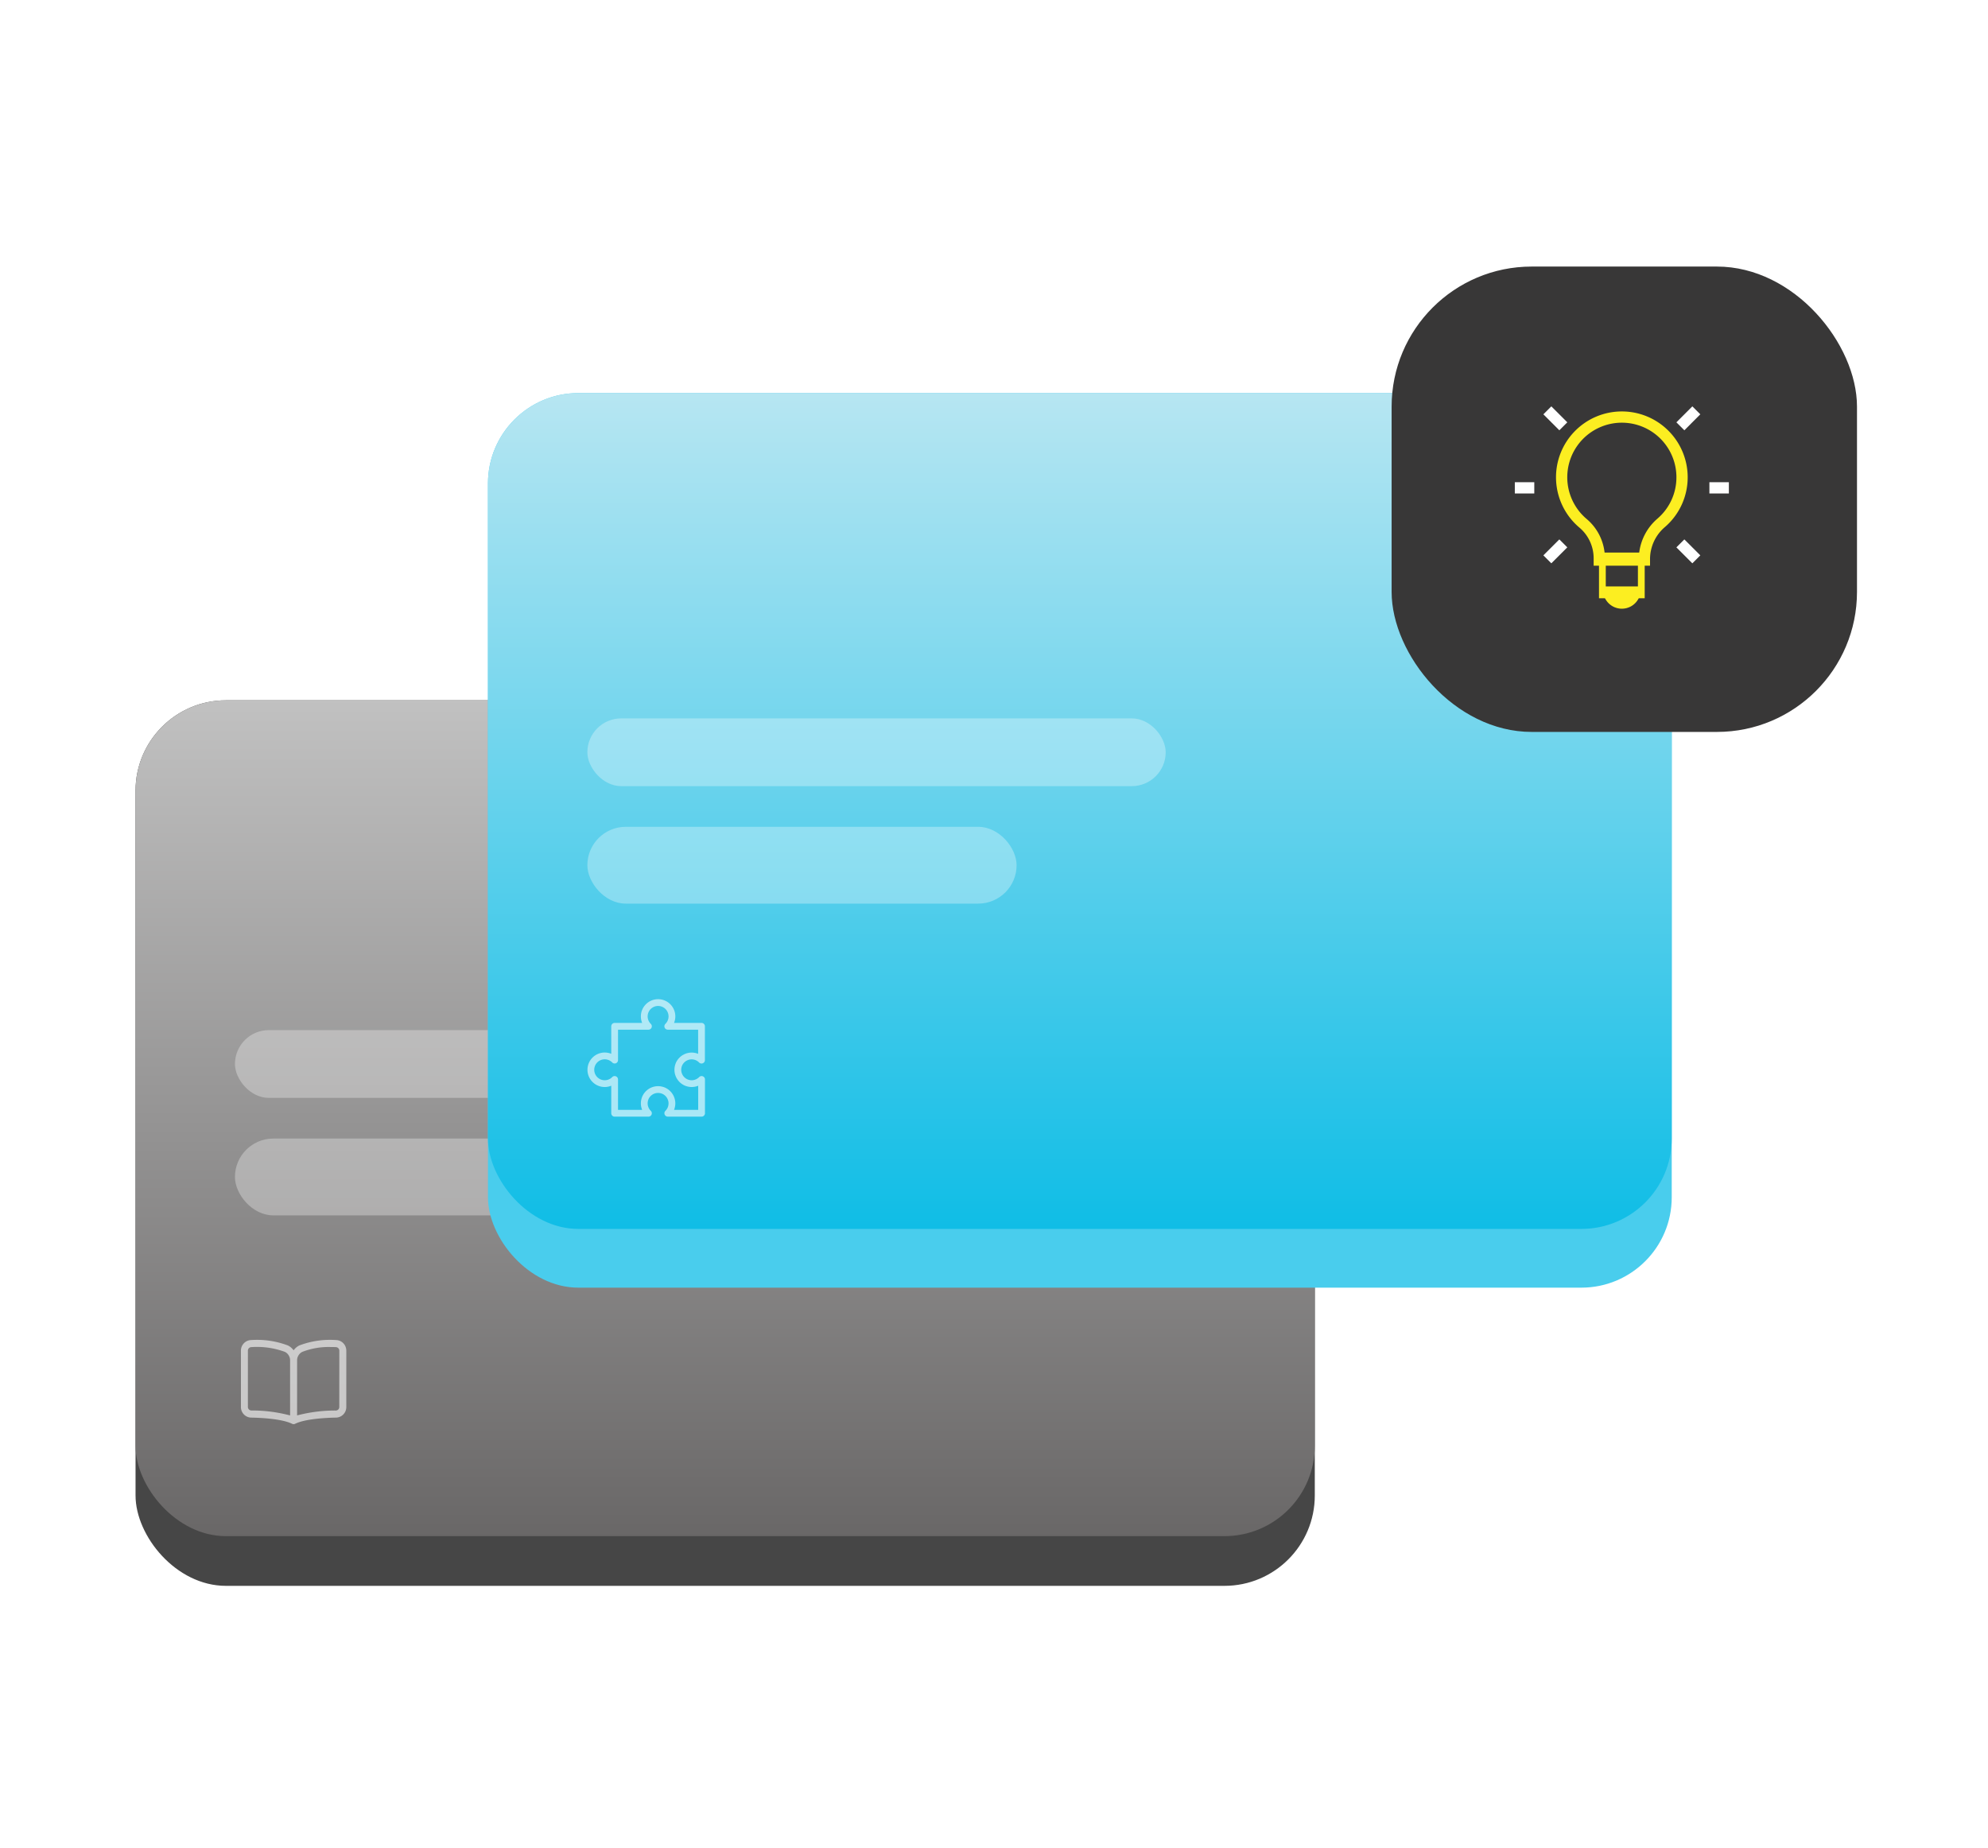 <svg xmlns="http://www.w3.org/2000/svg" xmlns:xlink="http://www.w3.org/1999/xlink" width="440" height="409" viewBox="0 0 440 409">
  <defs>
    <clipPath id="clip-path">
      <rect id="Rectangle_597" data-name="Rectangle 597" width="440" height="409" transform="translate(8148 10531)" fill="none"/>
    </clipPath>
    <linearGradient id="linear-gradient" x1="0.5" x2="0.5" y2="1" gradientUnits="objectBoundingBox">
      <stop offset="0" stop-color="#c1c1c1"/>
      <stop offset="1" stop-color="#696767"/>
    </linearGradient>
    <linearGradient id="linear-gradient-2" x1="0.5" x2="0.5" y2="1" gradientUnits="objectBoundingBox">
      <stop offset="0" stop-color="#b7e6f2"/>
      <stop offset="1" stop-color="#0fbde6"/>
    </linearGradient>
    <filter id="Rectangle_593" x="278" y="29" width="163" height="163" filterUnits="userSpaceOnUse">
      <feOffset input="SourceAlpha"/>
      <feGaussianBlur stdDeviation="10" result="blur"/>
      <feFlood flood-opacity="0.333"/>
      <feComposite operator="in" in2="blur"/>
      <feComposite in="SourceGraphic"/>
    </filter>
  </defs>
  <g id="play" transform="translate(-8148 -10531)" clip-path="url(#clip-path)">
    <g id="play-2" data-name="play" transform="translate(1 19)">
      <g id="Group_1335" data-name="Group 1335" transform="translate(8177 10666.56)">
        <g id="Group_1333" data-name="Group 1333" transform="translate(0 0)">
          <g id="Group_1308" data-name="Group 1308" transform="translate(0)">
            <rect id="Rectangle_542" data-name="Rectangle 542" width="261" height="196" rx="20" transform="translate(0 0.441)" fill="#464646"/>
            <rect id="Rectangle_541" data-name="Rectangle 541" width="261" height="185" rx="20" transform="translate(0 0.441)" fill="url(#linear-gradient)"/>
          </g>
        </g>
        <path id="Path_201" data-name="Path 201" d="M21.08.048a19.211,19.211,0,0,0-8.176,1.2A3.45,3.45,0,0,0,11.661,2.32a3.438,3.438,0,0,0-1.242-1.068A19.283,19.283,0,0,0,2.243.048,2.312,2.312,0,0,0,.649.763,2.349,2.349,0,0,0,0,2.4V14.862a2.34,2.34,0,0,0,.66,1.65,2.3,2.3,0,0,0,1.623.7c1.949.033,6.732.235,9.044,1.37a.758.758,0,0,0,.329.078.748.748,0,0,0,.34-.08c2.312-1.135,7.1-1.337,9.044-1.37a2.3,2.3,0,0,0,1.623-.7,2.34,2.34,0,0,0,.66-1.65V2.395a2.349,2.349,0,0,0-.65-1.632A2.312,2.312,0,0,0,21.08.048ZM1.542,14.861V2.395a.786.786,0,0,1,.216-.543.774.774,0,0,1,.529-.24A17.863,17.863,0,0,1,9.742,2.666a2.075,2.075,0,0,1,.84.784,2.1,2.1,0,0,1,.3,1.115V16.732a33.019,33.019,0,0,0-8.58-1.1.764.764,0,0,1-.537-.23A.777.777,0,0,1,1.542,14.861Zm20.229,0a.777.777,0,0,1-.218.55.764.764,0,0,1-.54.233,33.145,33.145,0,0,0-8.58,1.084V4.565a2.1,2.1,0,0,1,.3-1.114,2.077,2.077,0,0,1,.838-.785,16.068,16.068,0,0,1,6.4-1.072c.391,0,.75,0,1.061.019a.774.774,0,0,1,.53.24.786.786,0,0,1,.217.543Z" transform="translate(23.324 141.992)" fill="#fff" opacity="0.603"/>
        <rect id="Rectangle_589" data-name="Rectangle 589" width="129" height="15" rx="7.5" transform="translate(22 73.441)" fill="#fff" opacity="0.311"/>
        <rect id="Rectangle_590" data-name="Rectangle 590" width="94" height="17" rx="8.5" transform="translate(22 97.441)" fill="#fff" opacity="0.311"/>
      </g>
      <g id="Group_1334" data-name="Group 1334" transform="translate(8255.373 10598.637)">
        <g id="Group_1330" data-name="Group 1330" transform="translate(0 0)">
          <g id="Group_1314" data-name="Group 1314" transform="translate(0 0)">
            <rect id="Rectangle_542-2" data-name="Rectangle 542" width="262" height="198" rx="20" transform="translate(-0.373 0.364)" fill="#49cded"/>
            <rect id="Rectangle_541-2" data-name="Rectangle 541" width="262" height="185" rx="20" transform="translate(-0.373 0.364)" fill="url(#linear-gradient-2)"/>
          </g>
        </g>
        <path id="Path_200" data-name="Path 200" d="M16.54.8A3.061,3.061,0,0,0,14.4,6.052H6.919v7.481a3.067,3.067,0,1,0,0,4.283V25.3H14.4l-.058-.055q-.106-.11-.2-.229a3.049,3.049,0,0,1-.178-.25q-.083-.129-.152-.265t-.125-.28a3.052,3.052,0,0,1-.1-.291q-.041-.147-.067-.3a3.054,3.054,0,0,1-.038-.3q-.007-.108-.007-.217a3.138,3.138,0,0,1,.137-.906q.045-.146.1-.287t.133-.275a3.08,3.08,0,0,1,.555-.73q.109-.106.229-.2t.249-.178q.129-.083.265-.152a3.217,3.217,0,0,1,.571-.222q.147-.041.3-.066a3.036,3.036,0,0,1,.3-.038q.108-.008.217-.009a3,3,0,0,1,.306.016q.152.016.3.047t.3.075q.146.045.287.1a3.015,3.015,0,0,1,.275.133,3.015,3.015,0,0,1,.931.784q.1.12.178.25a3.024,3.024,0,0,1,.152.265,3.056,3.056,0,0,1,.125.28,3,3,0,0,1,.1.291q.041.147.067.3a3.04,3.04,0,0,1,.038.3q.007.109.007.217a3.055,3.055,0,0,1-.015.306q-.015.152-.046.3t-.075.3a3.028,3.028,0,0,1-.1.287q-.06.141-.133.275t-.161.262q-.086.126-.185.243t-.2.215h7.481V17.816l-.055.058a3.016,3.016,0,0,1-.229.2,3.1,3.1,0,0,1-.514.33q-.137.069-.28.125t-.29.1c-.1.027-.2.049-.3.066s-.2.03-.3.038q-.108.008-.217.009a3.052,3.052,0,0,1-.306-.016q-.152-.016-.3-.047a3.015,3.015,0,0,1-.3-.075q-.146-.045-.287-.1t-.275-.133q-.135-.074-.262-.161T22,18.022q-.118-.1-.226-.21t-.2-.229a3.058,3.058,0,0,1-.178-.25q-.083-.129-.152-.265t-.125-.28q-.056-.143-.1-.291t-.067-.3q-.026-.151-.038-.3-.007-.108-.007-.217a3.053,3.053,0,0,1,.015-.306q.016-.152.046-.3a3.028,3.028,0,0,1,.075-.3q.045-.146.1-.287t.133-.275a3.084,3.084,0,0,1,.345-.5q.1-.118.21-.226t.229-.2q.12-.1.249-.178t.265-.152q.137-.069.28-.125c.1-.037.192-.07.29-.1s.2-.049.3-.066.2-.03.3-.038c.072-.005.145-.008.217-.009.1,0,.2.005.306.016a3.1,3.1,0,0,1,.887.226q.141.06.275.133a3.047,3.047,0,0,1,.261.161q.126.086.243.185t.215.2V6.051H18.68A3.062,3.062,0,0,0,16.54.8Z" transform="translate(20.744 134.465)" fill="none" stroke="#fff" stroke-linecap="round" stroke-linejoin="round" stroke-width="1.5" opacity="0.603"/>
        <rect id="Rectangle_591" data-name="Rectangle 591" width="128" height="15" rx="7.5" transform="translate(21.627 72.364)" fill="#fff" opacity="0.311"/>
        <rect id="Rectangle_592" data-name="Rectangle 592" width="95" height="17" rx="8.5" transform="translate(21.627 96.364)" fill="#fff" opacity="0.311"/>
      </g>
      <g id="Group_1338" data-name="Group 1338" transform="translate(8455.244 10571.469)">
        <g transform="matrix(1, 0, 0, 1, -308.24, -59.47)" filter="url(#Rectangle_593)">
          <rect id="Rectangle_593-2" data-name="Rectangle 593" width="103" height="103" rx="31" transform="translate(308 59)" fill="#383737"/>
        </g>
        <g id="Group_1337" data-name="Group 1337" transform="translate(27.029 30.474)">
          <path id="Path_202" data-name="Path 202" d="M48.521,48.934H39.908v8.613h8.613Z" transform="translate(-20.528 -15.826)" fill="none" stroke="#fcee21" stroke-miterlimit="10" stroke-width="1.5"/>
          <path id="Path_203" data-name="Path 203" d="M48.3,29.68h0c.323,0,.65.011.972.032a14.57,14.57,0,0,1,13.6,14.551A14.519,14.519,0,0,1,57.9,55.209l-.02.017a9.336,9.336,0,0,0-3.34,6.968v1.632H42.058V62.173a8.875,8.875,0,0,0-3.148-6.781A14.57,14.57,0,0,1,48.3,29.68Zm7.973,23.644a12.027,12.027,0,0,0,4.106-9.061,12.079,12.079,0,1,0-19.861,9.225,11.362,11.362,0,0,1,4,7.846H52.1a11.832,11.832,0,0,1,4.177-8.01Z" transform="translate(-24.613 -28.558)" fill="#fcee21"/>
          <path id="Path_204" data-name="Path 204" d="M58.473,41.6H54.166V39.11h4.307Z" transform="translate(-11.1 -22.322)" fill="#fff"/>
          <path id="Path_205" data-name="Path 205" d="M32.549,41.6H28.242V39.11h4.307Z" transform="translate(-28.242 -22.322)" fill="#fff"/>
          <path id="Path_206" data-name="Path 206" d="M53.3,52.023l-3.534-3.533,1.762-1.762,3.534,3.533Z" transform="translate(-14.008 -17.285)" fill="#fff"/>
          <path id="Path_207" data-name="Path 207" d="M35.579,34.3l-3.533-3.533L33.808,29l3.533,3.533Z" transform="translate(-25.727 -29.004)" fill="#fff"/>
          <path id="Path_208" data-name="Path 208" d="M33.808,52.023l-1.762-1.762,3.533-3.533,1.762,1.762Z" transform="translate(-25.727 -17.285)" fill="#fff"/>
          <path id="Path_209" data-name="Path 209" d="M51.53,34.3l-1.762-1.762L53.3,29l1.762,1.762Z" transform="translate(-14.008 -29.004)" fill="#fff"/>
          <path id="Path_210" data-name="Path 210" d="M47.157,53.495a3.331,3.331,0,0,1-6.662,0Z" transform="translate(-20.14 -12.81)" fill="#fcee21"/>
          <path id="Path_210_-_Outline" data-name="Path 210 - Outline" d="M40,52.995h8.323v.831a4.162,4.162,0,0,1-8.323,0Zm6.522,1.661H41.8a2.5,2.5,0,0,0,4.72,0Z" transform="translate(-20.471 -13.141)" fill="#fcee21"/>
        </g>
      </g>
    </g>
  </g>
</svg>
